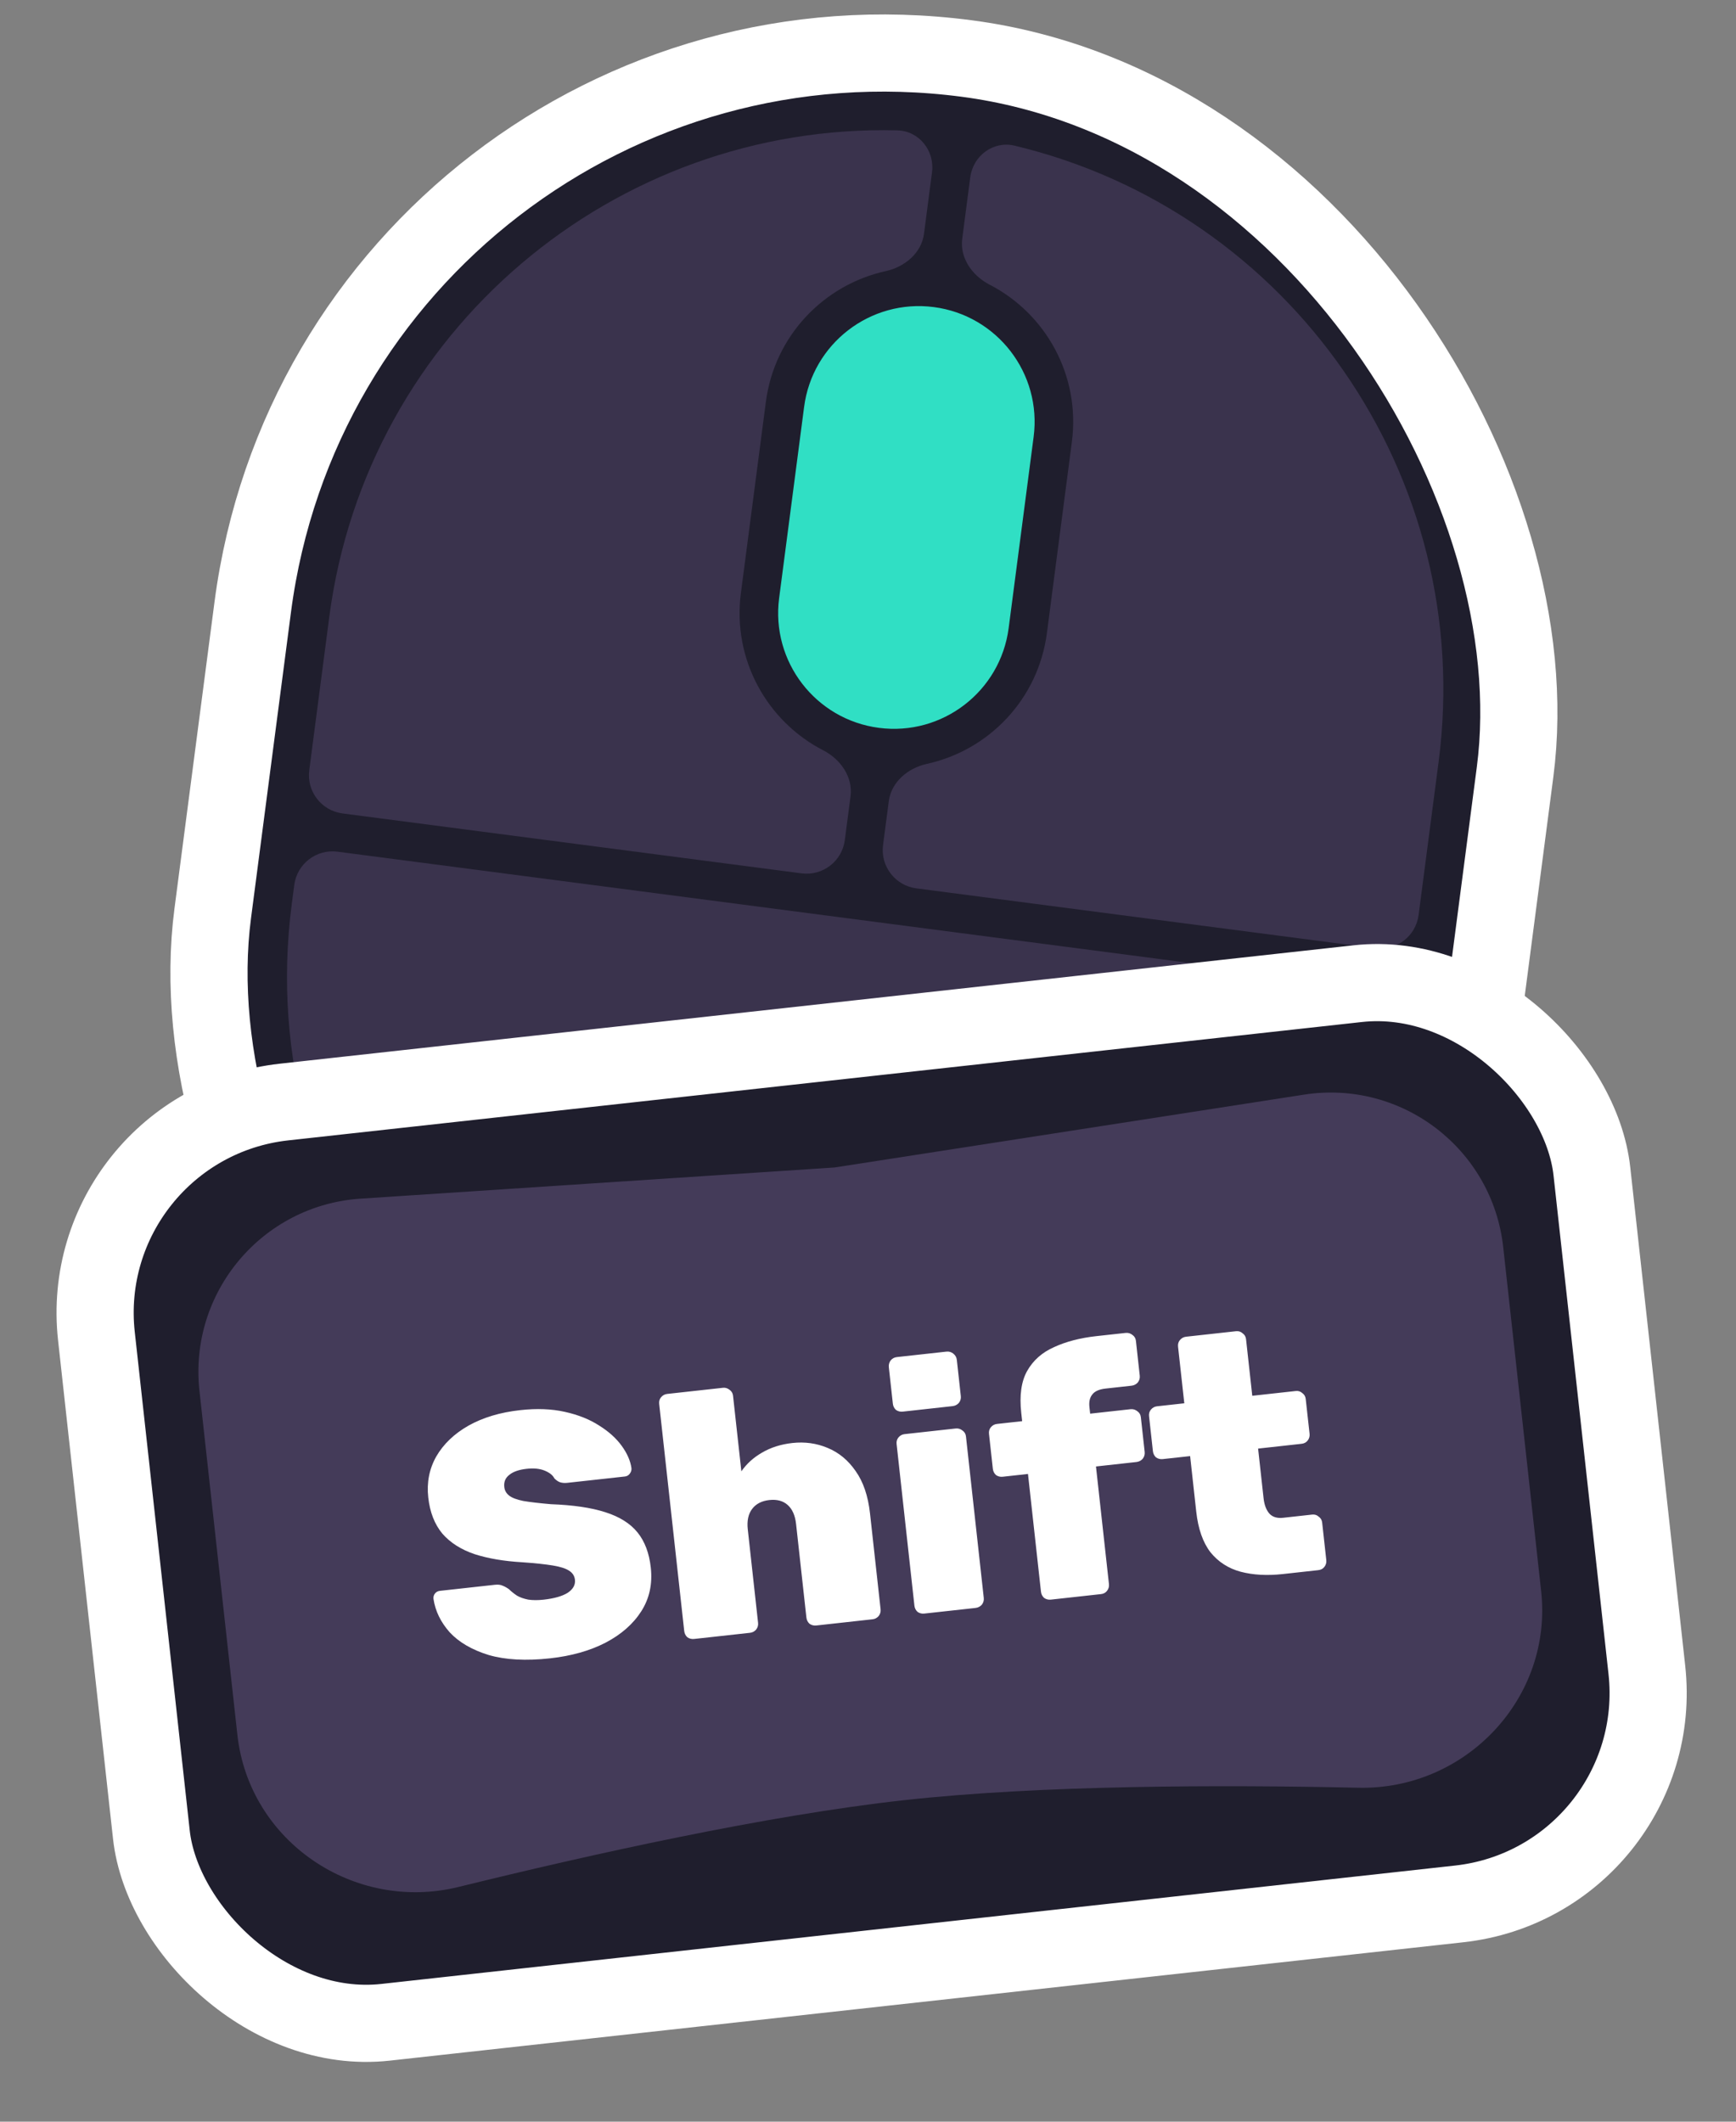 <svg width="90" height="110" viewBox="0 0 90 110" fill="none" xmlns="http://www.w3.org/2000/svg">
<rect x="0" y="0" width="90" height="110" fill="#808080" stroke="none"/>
<rect x="17.375" y="-1.242" width="66" height="82" rx="33" transform="rotate(7.44 17.375 -1.242)" fill="#1F1E2D" stroke="white" stroke-width="4"/>
<path d="M17.069 31.998C19.009 17.143 31.869 6.39 46.52 6.759C47.65 6.787 48.465 7.814 48.318 8.936L47.903 12.119C47.772 13.12 46.906 13.839 45.921 14.056C42.721 14.759 40.154 17.399 39.705 20.835L38.41 30.751C37.962 34.188 39.764 37.399 42.677 38.9C43.573 39.362 44.225 40.28 44.095 41.28L43.798 43.556C43.655 44.651 42.651 45.423 41.556 45.28L17.758 42.173C16.662 42.03 15.89 41.026 16.033 39.931L17.069 31.998Z" fill="#CBA6F7" fill-opacity="0.16"/>
<path d="M41.688 21.094C42.117 17.808 45.129 15.492 48.414 15.921C51.7 16.351 54.016 19.362 53.587 22.648L52.292 32.564C51.863 35.849 48.852 38.165 45.566 37.736C42.28 37.307 39.964 34.296 40.393 31.01L41.688 21.094Z" fill="#30DFC4"/>
<path d="M48.059 39.602C47.074 39.819 46.208 40.538 46.078 41.538L45.78 43.814C45.637 44.91 46.409 45.913 47.505 46.057L71.302 49.164C72.398 49.307 73.402 48.535 73.545 47.44L74.581 39.507C76.52 24.652 66.853 10.958 52.598 7.552C51.498 7.289 50.447 8.073 50.301 9.194L49.885 12.378C49.755 13.378 50.407 14.296 51.303 14.758C54.216 16.259 56.019 19.47 55.57 22.907L54.275 32.822C53.826 36.259 51.26 38.899 48.059 39.602Z" fill="#CBA6F7" fill-opacity="0.16"/>
<path fill-rule="evenodd" clip-rule="evenodd" d="M71.043 51.148C72.138 51.291 72.91 52.295 72.767 53.391L72.638 54.382C70.564 70.263 56.009 81.457 40.127 79.383C24.246 77.309 13.052 62.754 15.126 46.872L15.256 45.881C15.399 44.785 16.402 44.013 17.498 44.156L71.043 51.148Z" fill="#CBA6F7" fill-opacity="0.16"/>
<rect x="3.793" y="58.341" width="78" height="48" rx="11" transform="rotate(-6.292 3.793 58.341)" fill="#1F1E2D" stroke="white" stroke-width="4"/>
<path d="M10.341 72.112C9.78 67.016 13.581 62.482 18.696 62.145L43.27 60.528L67.606 56.752C72.672 55.966 77.37 59.564 77.932 64.66L79.898 82.492C80.508 88.03 75.993 92.808 70.423 92.686C63.315 92.53 54.002 92.544 46.887 93.329C39.772 94.113 30.679 96.128 23.776 97.829C18.366 99.161 12.918 95.482 12.307 89.944L10.341 72.112Z" fill="#CBA6F7" fill-opacity="0.22"/>
<path d="M28.518 85.977C27.265 86.115 26.203 86.057 25.329 85.803C24.467 85.536 23.796 85.146 23.317 84.631C22.848 84.103 22.567 83.525 22.473 82.895C22.462 82.788 22.488 82.694 22.551 82.615C22.615 82.535 22.7 82.49 22.808 82.478L25.652 82.164C25.82 82.146 25.954 82.161 26.056 82.21C26.157 82.247 26.266 82.308 26.384 82.391C26.506 82.511 26.645 82.622 26.801 82.726C26.956 82.817 27.151 82.886 27.385 82.933C27.618 82.968 27.884 82.969 28.182 82.936C28.731 82.875 29.146 82.757 29.429 82.581C29.71 82.393 29.836 82.168 29.807 81.905C29.785 81.703 29.683 81.545 29.501 81.432C29.332 81.318 29.05 81.228 28.657 81.163C28.263 81.098 27.732 81.041 27.063 80.995C26.127 80.941 25.309 80.802 24.608 80.577C23.906 80.341 23.348 79.986 22.933 79.512C22.53 79.025 22.286 78.4 22.202 77.637C22.116 76.862 22.255 76.152 22.619 75.509C22.994 74.864 23.551 74.331 24.29 73.912C25.04 73.491 25.934 73.223 26.972 73.109C27.831 73.014 28.601 73.044 29.282 73.198C29.975 73.351 30.568 73.588 31.062 73.908C31.555 74.215 31.944 74.565 32.228 74.956C32.513 75.347 32.682 75.733 32.736 76.113C32.748 76.221 32.717 76.321 32.642 76.413C32.579 76.493 32.499 76.538 32.404 76.549L29.416 76.878C29.273 76.894 29.145 76.884 29.032 76.848C28.931 76.811 28.834 76.743 28.738 76.645C28.66 76.484 28.495 76.352 28.242 76.247C27.989 76.142 27.677 76.11 27.307 76.151C26.902 76.195 26.6 76.301 26.401 76.468C26.201 76.623 26.115 76.831 26.144 77.094C26.163 77.273 26.246 77.421 26.392 77.537C26.538 77.654 26.783 77.748 27.129 77.818C27.474 77.877 27.951 77.933 28.56 77.986C29.712 78.028 30.651 78.166 31.377 78.4C32.114 78.633 32.672 78.982 33.049 79.447C33.427 79.913 33.657 80.521 33.739 81.272C33.833 82.119 33.669 82.874 33.247 83.536C32.825 84.198 32.203 84.744 31.381 85.172C30.569 85.588 29.615 85.856 28.518 85.977ZM35.989 84.972C35.858 84.987 35.74 84.957 35.635 84.885C35.541 84.798 35.487 84.69 35.472 84.558L34.174 72.786C34.16 72.654 34.19 72.543 34.264 72.45C34.349 72.344 34.457 72.284 34.588 72.269L37.487 71.95C37.606 71.937 37.719 71.972 37.825 72.057C37.929 72.13 37.989 72.232 38.003 72.364L38.435 76.282C38.706 75.89 39.063 75.567 39.505 75.313C39.959 75.045 40.484 74.879 41.08 74.813C41.724 74.742 42.331 74.826 42.901 75.065C43.482 75.303 43.967 75.702 44.355 76.263C44.755 76.823 45.004 77.556 45.104 78.462L45.653 83.436C45.667 83.567 45.632 83.686 45.547 83.792C45.461 83.886 45.358 83.939 45.239 83.952L42.322 84.274C42.191 84.288 42.073 84.259 41.969 84.186C41.875 84.1 41.821 83.991 41.806 83.86L41.271 79.011C41.223 78.57 41.078 78.242 40.837 78.027C40.596 77.812 40.279 77.727 39.885 77.77C39.491 77.813 39.194 77.967 38.994 78.23C38.794 78.494 38.718 78.846 38.767 79.288L39.301 84.136C39.316 84.267 39.281 84.386 39.196 84.492C39.109 84.586 39.007 84.64 38.887 84.653L35.989 84.972ZM47.922 83.656C47.791 83.671 47.673 83.642 47.569 83.569C47.475 83.483 47.42 83.374 47.406 83.243L46.483 74.869C46.468 74.738 46.498 74.626 46.572 74.534C46.657 74.428 46.765 74.367 46.897 74.353L49.545 74.061C49.676 74.046 49.794 74.082 49.9 74.167C50.005 74.24 50.065 74.342 50.079 74.473L51.002 82.846C51.017 82.977 50.981 83.096 50.897 83.202C50.81 83.296 50.702 83.35 50.57 83.365L47.922 83.656ZM46.804 73.186C46.673 73.201 46.555 73.171 46.45 73.098C46.356 73.012 46.302 72.903 46.288 72.772L46.081 70.894C46.066 70.762 46.095 70.644 46.168 70.54C46.253 70.434 46.361 70.374 46.492 70.359L49.069 70.075C49.2 70.061 49.319 70.096 49.425 70.181C49.531 70.266 49.591 70.374 49.605 70.505L49.812 72.383C49.827 72.515 49.792 72.633 49.707 72.739C49.62 72.833 49.512 72.888 49.381 72.902L46.804 73.186ZM54.483 82.933C54.352 82.948 54.234 82.918 54.13 82.845C54.036 82.759 53.981 82.65 53.967 82.519L53.294 76.418L51.988 76.562C51.857 76.577 51.739 76.547 51.635 76.475C51.541 76.388 51.486 76.279 51.472 76.148L51.273 74.341C51.258 74.21 51.288 74.098 51.362 74.005C51.447 73.9 51.555 73.839 51.686 73.825L52.992 73.681L52.945 73.251C52.845 72.345 52.947 71.621 53.249 71.081C53.562 70.527 54.03 70.114 54.651 69.84C55.272 69.554 56 69.365 56.835 69.273L58.355 69.106C58.487 69.091 58.605 69.126 58.711 69.211C58.816 69.284 58.875 69.386 58.89 69.517L59.089 71.325C59.103 71.456 59.068 71.574 58.983 71.68C58.897 71.774 58.788 71.829 58.657 71.843L57.315 71.991C56.981 72.028 56.751 72.132 56.625 72.302C56.498 72.461 56.449 72.678 56.48 72.952L56.517 73.292L58.611 73.061C58.742 73.047 58.86 73.082 58.966 73.167C59.071 73.24 59.13 73.342 59.145 73.473L59.344 75.28C59.358 75.412 59.323 75.53 59.238 75.636C59.152 75.73 59.044 75.784 58.912 75.799L56.819 76.03L57.492 82.131C57.506 82.262 57.471 82.38 57.386 82.486C57.312 82.579 57.209 82.633 57.078 82.647L54.483 82.933ZM66.503 81.608C65.692 81.697 64.963 81.657 64.317 81.487C63.682 81.315 63.162 80.98 62.757 80.482C62.362 79.97 62.116 79.267 62.017 78.372L61.7 75.492L60.286 75.647C60.155 75.662 60.037 75.632 59.932 75.56C59.839 75.473 59.784 75.365 59.77 75.233L59.571 73.426C59.556 73.295 59.586 73.183 59.66 73.091C59.745 72.985 59.853 72.924 59.984 72.91L61.398 72.754L61.074 69.82C61.06 69.689 61.09 69.577 61.164 69.484C61.249 69.378 61.357 69.318 61.488 69.303L64.083 69.017C64.214 69.003 64.326 69.039 64.42 69.125C64.525 69.198 64.585 69.3 64.599 69.431L64.922 72.365L67.177 72.117C67.308 72.102 67.421 72.138 67.515 72.225C67.619 72.297 67.679 72.4 67.693 72.531L67.893 74.338C67.907 74.469 67.872 74.588 67.787 74.694C67.713 74.786 67.61 74.84 67.479 74.854L65.224 75.103L65.508 77.679C65.547 78.025 65.648 78.292 65.814 78.479C65.978 78.654 66.215 78.724 66.525 78.69L68.028 78.524C68.159 78.51 68.272 78.546 68.366 78.632C68.471 78.705 68.53 78.807 68.545 78.938L68.76 80.888C68.774 81.019 68.739 81.138 68.654 81.244C68.58 81.337 68.477 81.39 68.346 81.405L66.503 81.608Z" fill="white"/>
</svg>
